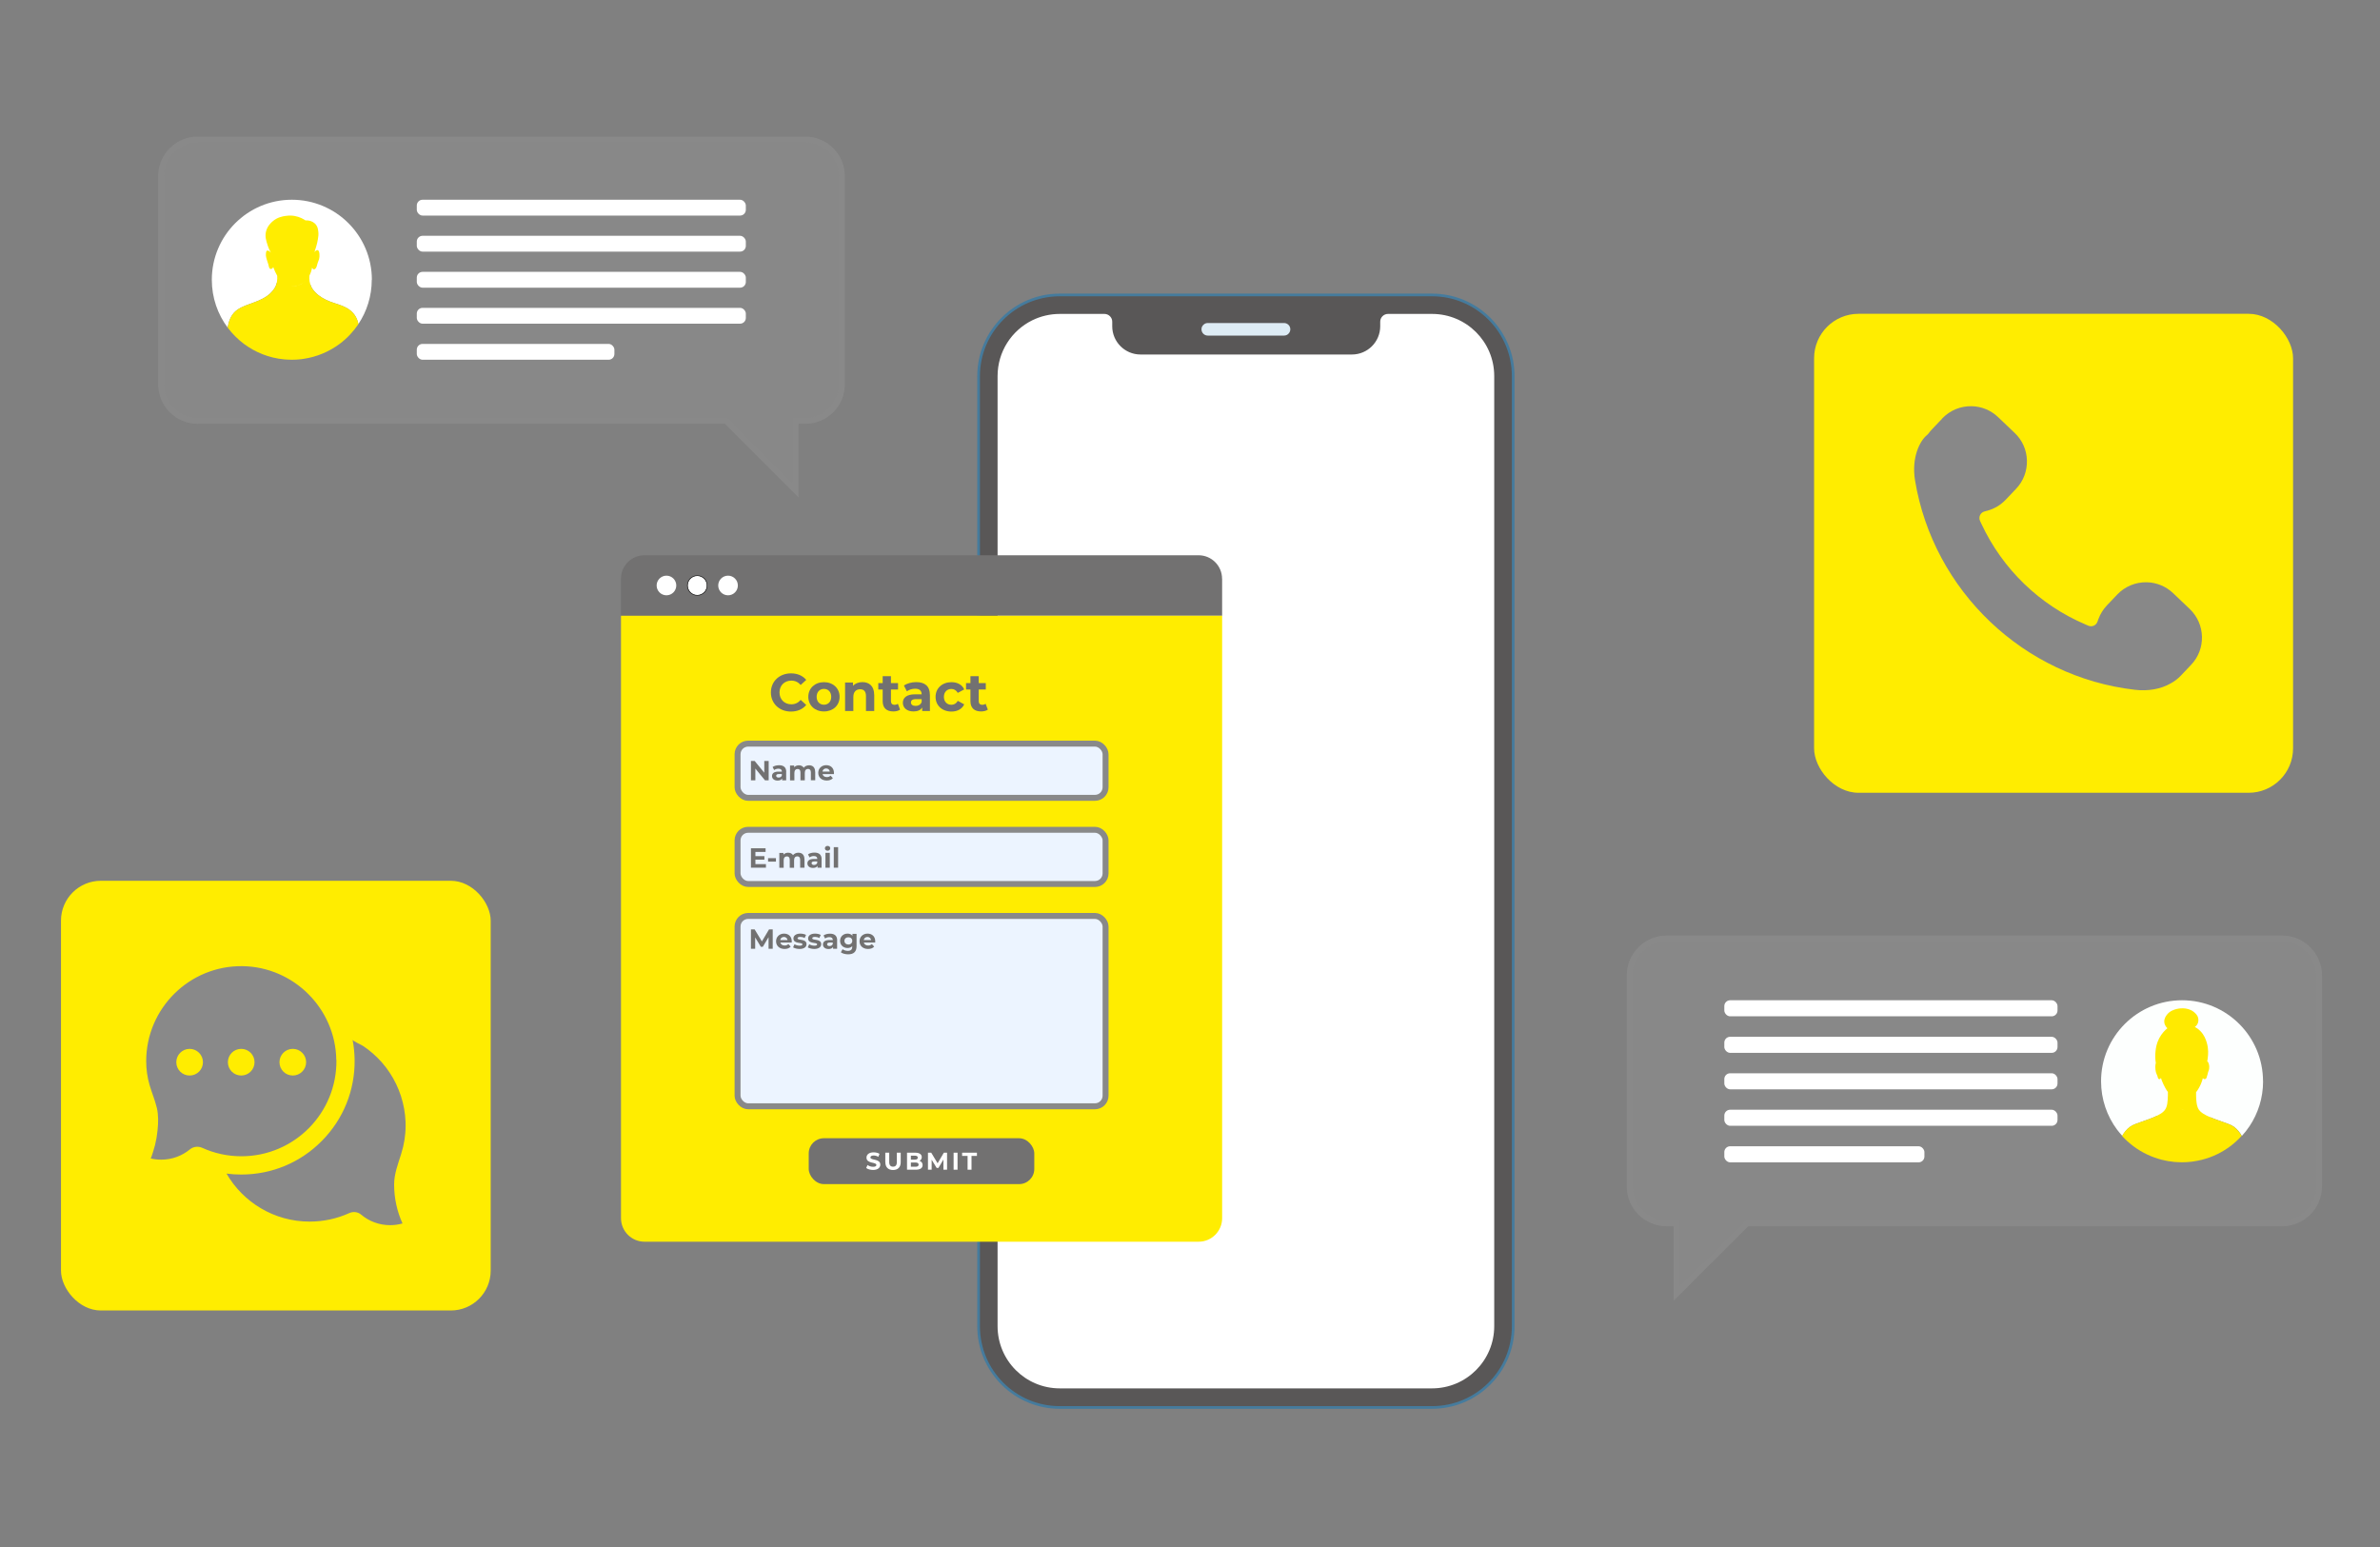 <?xml version="1.0" encoding="UTF-8"?>
<svg id="_レイヤー_1" data-name="レイヤー 1" xmlns="http://www.w3.org/2000/svg" viewBox="0 0 400 260">
  <rect x="0" y="0" width="400" height="260" fill="#808080" stroke="none"/>
  <defs>
    <style>
      .cls-1, .cls-2 {
        fill: none;
      }

      .cls-3, .cls-4, .cls-5, .cls-6 {
        stroke-miterlimit: 10;
      }

      .cls-3, .cls-6 {
        stroke: #898989;
      }

      .cls-3, .cls-7 {
        fill: #ecf4ff;
      }

      .cls-8 {
        fill: #727171;
      }

      .cls-4 {
        stroke: #000;
        stroke-width: .1px;
      }

      .cls-4, .cls-9 {
        fill: #fff;
      }

      .cls-10 {
        fill: #ffea00;
      }

      .cls-11 {
        fill: #ffed00;
      }

      .cls-12 {
        fill: #ffed00;
      }

      .cls-13 {
        fill: #1d3557;
      }

      .cls-5 {
        fill: #595757;
        stroke-width: .45px;
      }

      .cls-5, .cls-2 {
        stroke: #457b9d;
      }

      .cls-6, .cls-14 {
        fill: #888;
      }

      .cls-15 {
        fill: #03ab9a;
      }

      .cls-15, .cls-2 {
        opacity: .25;
      }

      .cls-16 {
        fill: #fdfffe;
      }

      .cls-2 {
        stroke-linecap: round;
        stroke-linejoin: round;
        stroke-width: .72px;
      }

      .cls-17 {
        fill: #263c88;
      }

      .cls-18 {
        fill: #deecf5;
      }

      .cls-19 {
        fill: #898989;
      }
    </style>
  </defs>
  <rect class="cls-1" width="400" height="260"/>
  <g>
    <g>
      <path class="cls-6" d="M141.49,29.59v35.01c0,3.38-2.75,6.13-6.13,6.13h-1.65v11.67l-11.67-11.67H33.21c-3.38,0-6.13-2.75-6.13-6.13V29.59c0-3.38,2.75-6.13,6.13-6.13h102.15c3.38,0,6.13,2.75,6.13,6.13Z"/>
      <path class="cls-9" d="M62.48,47.02c0,2.76-.83,5.32-2.25,7.45-.22-1.21-.92-2.14-2.03-2.75-.87-.48-1.85-.69-2.77-1.05-.87-.35-1.7-.8-2.36-1.46-.11-.1-.19-.2-.27-.29-.32-.37-.46-.65-.53-.81-.02-.05-.07-.18-.13-.37-.05.12-.1.23-.14.34s-.1.21-.14.3c-.03.06-.06.12-.1.18-.01.03-.03.06-.05.09-.02.05-.05.09-.07.13-.1.18-.2.35-.3.5-.54.82-1.08,1.33-1.26,1.49-.08.07-.16.14-.24.21h-.95c-.08-.06-.16-.13-.23-.21-.22-.2-.94-.88-1.57-1.99-.18-.32-.39-.74-.58-1.25-.07.3-.16.52-.19.58-.07.15-.2.41-.48.75-.09.11-.2.23-.32.35-.79.78-1.81,1.24-2.84,1.62-.94.35-1.95.65-2.79,1.23-.86.59-1.31,1.52-1.53,2.52-.04.16-.06.32-.09.49-1.68-2.24-2.67-5.03-2.67-8.05,0-7.43,6.02-13.45,13.45-13.45s13.45,6.02,13.45,13.45Z"/>
      <path class="cls-12" d="M58.2,51.72c-.87-.48-1.85-.69-2.77-1.05-.87-.35-1.7-.8-2.36-1.46-.11-.1-.19-.2-.27-.29-.32-.37-.46-.65-.53-.81-.02-.05-.07-.18-.13-.37-.04-.13-.08-.29-.11-.47-.05-.35-.05-.67-.02-.96,0,0,0,0,0,0h0c.21-.42.36-.88.44-1.33,0,.03.07.12.09.14.05.07.11.14.2.15.06,0,.12-.02.18-.05.35-.24.35-.73.49-1.09.07-.19.16-.38.22-.58.07-.27.08-.56.06-.84-.02-.22-.05-.57-.29-.67,0,0-.28-.08-.56.36.08-.22.18-.54.29-.92.14-.48.23-.83.3-1.3.07-.44.12-.77.07-1.21-.05-.4-.09-.79-.37-1.17-.35-.47-.85-.63-1-.67-.33-.1-.61-.09-.78-.08-.34-.23-.96-.6-1.82-.75-.21-.04-.8-.13-1.55-.01-.47.07-1.36.21-2.17.92-.23.2-.91.79-1.12,1.78-.17.79.04,1.45.29,2.22.17.54.38.97.55,1.26-.13-.17-.3-.3-.49-.35-.28-.07-.32.24-.34.44-.03.22-.02.44.03.65.09.44.27.86.39,1.29.05.19.07.42.18.58.2.28.53.06.62-.19.19.49.4.99.66,1.44.13.23.28.45.44.66-.02-.03-.05-.05-.07-.08h0c-.06-.07-.11-.15-.15-.22-.08-.12-.15-.23-.22-.35.03.28.03.59-.02.92-.01.1-.03.18-.05.27h0c-.07.31-.16.52-.19.58-.07.15-.2.41-.48.75-.09.11-.2.23-.32.35-.79.78-1.81,1.24-2.84,1.62-.94.35-1.95.65-2.79,1.23-.86.59-1.31,1.52-1.53,2.52-.04.16-.06.32-.09.49h0c.78,1.04,1.7,1.95,2.73,2.73,1.93,1.43,4.25,2.37,6.78,2.6.14.01.29.03.43.03.28.02.55.03.83.03.53,0,1.06-.03,1.57-.09.14-.01.28-.03.41-.06,2.25-.33,4.32-1.22,6.07-2.52,1.23-.92,2.29-2.05,3.15-3.32h0c-.22-1.22-.92-2.14-2.03-2.75ZM51.28,47.28c-.06.05-.12.1-.18.15,0,0-.02.01-.03.02.15-.11.28-.24.41-.38-.06.07-.12.13-.19.19l-.02.02ZM50.81,47.63c-.06.04-.12.07-.18.11-.04.02-.07.04-.11.05,0,0,0,0-.01,0-.12.06-.25.11-.39.15-.02,0-.05.01-.07.02.36-.11.69-.27.99-.49-.07.05-.15.11-.23.16ZM49.94,47.99c-.07.02-.13.04-.2.06-.1.02-.19.04-.3.06-.23.04-.47.04-.7.01.23.03.47.02.7-.02.19-.03.37-.08.55-.13-.02,0-.04.01-.06.02ZM48.74,48.12c-.23-.03-.45-.09-.66-.19.21.1.43.16.66.19ZM47.59,47.59c-.19-.16-.36-.34-.52-.52.16.19.33.36.52.52Z"/>
      <g>
        <rect class="cls-9" x="70.05" y="33.57" width="55.3" height="2.66" rx=".97" ry=".97"/>
        <rect class="cls-9" x="70.05" y="39.63" width="55.3" height="2.66" rx=".97" ry=".97"/>
        <rect class="cls-9" x="70.05" y="45.69" width="55.3" height="2.66" rx=".97" ry=".97"/>
        <rect class="cls-9" x="70.05" y="51.74" width="55.3" height="2.66" rx=".97" ry=".97"/>
        <rect class="cls-9" x="70.05" y="57.8" width="33.21" height="2.66" rx=".97" ry=".97"/>
      </g>
    </g>
    <rect class="cls-15" x="315.96" y="103.62" width="62.07" height="18.56" rx="9.28" ry="9.28"/>
    <path class="cls-2" d="M327.03,122.18h-1.79c-5.13,0-9.28-4.16-9.28-9.28,0-5.13,4.16-9.28,9.28-9.28h43.5c5.13,0,9.28,4.16,9.28,9.28s-4.16,9.28-9.28,9.28c0,0-15.5,0-28,0"/>
    <g>
      <rect class="cls-11" x="304.89" y="52.74" width="80.5" height="80.5" rx="7.47" ry="7.47"/>
      <path class="cls-14" d="M326.42,70.33c1.29-1.36,3.11-2.11,4.98-2.06,1.65.04,3.21.69,4.41,1.83l2.79,2.66c1.29,1.22,2.02,2.87,2.06,4.65.04,1.77-.6,3.46-1.83,4.75l-1.74,1.83h0c-.84.88-1.89,1.51-3.05,1.83l-.52.14c-.33.09-.6.32-.74.62-.14.31-.14.66,0,.97l.23.49c3.56,7.63,9.79,13.64,17.53,16.93l.44.19c.29.12.62.12.91,0,.29-.13.51-.37.62-.66l.16-.45c.32-.86.8-1.64,1.43-2.3l1.74-1.83c1.29-1.36,3.11-2.11,4.98-2.06,1.65.04,3.21.69,4.41,1.83l2.79,2.66c2.65,2.52,2.76,6.74.23,9.39l-1.74,1.83c-.48.5-1.03.93-1.68,1.28-1.65.96-3.79,1.34-6.02,1.08-18.68-2.15-33.87-16.61-36.95-35.16-.65-3.89.83-6.7,1.98-7.63.04-.03.07-.06.11-.1l.08-.08s.07-.08.1-.12c.17-.23.35-.45.55-.66l1.74-1.83Z"/>
    </g>
    <g>
      <g>
        <rect class="cls-13" x="164.47" y="49.57" width="89.85" height="186.97" rx="13.65" ry="13.65"/>
        <rect class="cls-17" x="164.47" y="49.57" width="89.85" height="186.97" rx="13.65" ry="13.65"/>
        <path class="cls-18" d="M216.86,55.34c0,.26-.1.51-.26.69-.18.23-.47.37-.79.37h-12.83c-.58,0-1.05-.47-1.05-1.06,0-.13.03-.25.06-.37.16-.39.54-.68.99-.68h12.83c.58,0,1.05.47,1.05,1.05Z"/>
        <path class="cls-7" d="M240.67,52.76h-7.4c-.71,0-1.3.59-1.3,1.3v.77c0,2.62-2.13,4.75-4.75,4.75h-35.54c-2.62,0-4.75-2.13-4.75-4.75v-.77c0-.71-.59-1.3-1.31-1.3h-7.5c-1.67,0-3.25.39-4.65,1.08-3.45,1.71-5.81,5.26-5.81,9.37v159.67c0,5.78,4.68,10.46,10.46,10.46h62.55c5.78,0,10.46-4.68,10.46-10.46V63.21c0-5.78-4.68-10.45-10.45-10.45Z"/>
      </g>
      <rect class="cls-13" x="164.47" y="49.57" width="89.85" height="186.97" rx="13.65" ry="13.65"/>
      <rect class="cls-17" x="164.47" y="49.57" width="89.85" height="186.97" rx="13.65" ry="13.65"/>
      <path class="cls-5" d="M178.12,49.57h62.55c7.53,0,13.65,6.11,13.65,13.65v159.68c0,7.53-6.11,13.65-13.65,13.65h-62.55c-7.53,0-13.65-6.11-13.65-13.65V63.22c0-7.53,6.12-13.65,13.65-13.65Z"/>
      <path class="cls-18" d="M216.86,55.34c0,.26-.1.51-.26.69-.18.23-.47.37-.79.37h-12.83c-.58,0-1.05-.47-1.05-1.06,0-.13.03-.25.06-.37.16-.39.54-.68.99-.68h12.83c.58,0,1.05.47,1.05,1.05Z"/>
      <path class="cls-9" d="M240.67,52.76h-7.4c-.71,0-1.3.59-1.3,1.3v.77c0,2.62-2.13,4.75-4.75,4.75h-35.54c-2.62,0-4.75-2.13-4.75-4.75v-.77c0-.71-.59-1.3-1.31-1.3h-7.5c-1.67,0-3.25.39-4.65,1.08-3.45,1.71-5.81,5.26-5.81,9.37v159.67c0,5.78,4.68,10.46,10.46,10.46h62.55c5.78,0,10.46-4.68,10.46-10.46V63.21c0-5.78-4.68-10.45-10.45-10.45Z"/>
    </g>
    <path class="cls-8" d="M163.67,116.76v-3.49h1.44v3.43c0,1.18.52,1.67,1.39,1.67s1.39-.49,1.39-1.67v-3.43h1.42v3.49c0,1.83-1.05,2.85-2.82,2.85s-2.82-1.01-2.82-2.85Z"/>
    <path class="cls-8" d="M170.17,119.06l.46-1c.43.28,1.08.46,1.66.46.64,0,.88-.17.88-.44,0-.78-2.89.02-2.89-1.9,0-.91.82-1.55,2.22-1.55.66,0,1.39.15,1.84.42l-.46.99c-.47-.27-.94-.36-1.38-.36-.62,0-.89.2-.89.44,0,.82,2.89.03,2.89,1.91,0,.89-.83,1.52-2.26,1.52-.81,0-1.63-.22-2.07-.52Z"/>
    <g>
      <path class="cls-8" d="M205.4,97.27v6.22h-101.04v-6.22c0-2.18,1.77-3.95,3.95-3.95h93.13c2.18,0,3.95,1.77,3.95,3.95Z"/>
      <path class="cls-11" d="M205.4,103.49v101.25c0,2.18-1.77,3.95-3.95,3.95h-93.13c-2.18,0-3.95-1.77-3.95-3.95v-101.25h101.04Z"/>
      <circle class="cls-9" cx="112.01" cy="98.4" r="1.65"/>
      <circle class="cls-4" cx="117.19" cy="98.4" r="1.65"/>
      <circle class="cls-9" cx="122.36" cy="98.4" r="1.65"/>
      <rect class="cls-3" x="123.96" y="124.98" width="61.85" height="9.11" rx="1.78" ry="1.78"/>
      <rect class="cls-3" x="123.96" y="139.46" width="61.85" height="9.11" rx="1.78" ry="1.78"/>
      <rect class="cls-8" x="135.92" y="191.3" width="37.91" height="7.71" rx="2.55" ry="2.55"/>
      <rect class="cls-3" x="123.96" y="153.94" width="61.85" height="31.99" rx="1.78" ry="1.78"/>
      <path class="cls-8" d="M129.56,116.39c0-1.88,1.44-3.22,3.38-3.22,1.08,0,1.98.39,2.56,1.1l-.93.85c-.42-.48-.94-.73-1.57-.73-1.17,0-1.99.82-1.99,1.99s.83,1.99,1.99,1.99c.62,0,1.15-.25,1.57-.74l.93.85c-.59.72-1.49,1.11-2.57,1.11-1.93,0-3.37-1.34-3.37-3.22Z"/>
      <path class="cls-8" d="M135.85,117.11c0-1.44,1.11-2.46,2.63-2.46s2.63,1.02,2.63,2.46-1.1,2.46-2.63,2.46-2.63-1.02-2.63-2.46ZM139.7,117.11c0-.83-.52-1.33-1.22-1.33s-1.23.5-1.23,1.33.53,1.33,1.23,1.33,1.22-.5,1.22-1.33Z"/>
      <path class="cls-8" d="M146.93,116.76v2.74h-1.39v-2.53c0-.77-.36-1.13-.97-1.13-.67,0-1.15.41-1.15,1.29v2.37h-1.39v-4.79h1.33v.56c.37-.41.93-.63,1.58-.63,1.13,0,1.98.66,1.98,2.12Z"/>
      <path class="cls-8" d="M151.27,119.27c-.28.2-.7.3-1.13.3-1.13,0-1.79-.58-1.79-1.72v-1.97h-.74v-1.07h.74v-1.17h1.39v1.17h1.19v1.07h-1.19v1.95c0,.41.22.63.6.63.2,0,.41-.06.56-.18l.37.98Z"/>
      <path class="cls-8" d="M156.29,116.77v2.73h-1.3v-.6c-.26.44-.76.67-1.46.67-1.12,0-1.79-.62-1.79-1.45s.6-1.43,2.06-1.43h1.1c0-.6-.36-.94-1.1-.94-.51,0-1.03.17-1.38.44l-.5-.97c.52-.37,1.3-.58,2.06-.58,1.46,0,2.3.68,2.3,2.13ZM154.9,117.99v-.49h-.95c-.65,0-.85.24-.85.56,0,.35.29.58.78.58.46,0,.86-.21,1.02-.65Z"/>
      <path class="cls-8" d="M157.24,117.11c0-1.44,1.11-2.46,2.67-2.46,1.01,0,1.8.44,2.14,1.22l-1.08.58c-.26-.45-.64-.66-1.08-.66-.7,0-1.25.49-1.25,1.33s.55,1.33,1.25,1.33c.44,0,.82-.2,1.08-.66l1.08.59c-.35.77-1.14,1.21-2.14,1.21-1.56,0-2.67-1.02-2.67-2.46Z"/>
      <path class="cls-8" d="M166.02,119.27c-.28.2-.7.3-1.13.3-1.13,0-1.79-.58-1.79-1.72v-1.97h-.74v-1.07h.74v-1.17h1.39v1.17h1.19v1.07h-1.19v1.95c0,.41.22.63.6.63.2,0,.41-.06.56-.18l.37.98Z"/>
      <path class="cls-9" d="M145.58,196.3l.22-.5c.24.18.6.3.94.3.39,0,.55-.13.55-.31,0-.53-1.66-.17-1.66-1.23,0-.49.39-.89,1.2-.89.36,0,.73.09.99.25l-.2.5c-.27-.15-.54-.22-.79-.22-.39,0-.54.15-.54.33,0,.53,1.66.16,1.66,1.21,0,.48-.4.89-1.21.89-.45,0-.91-.13-1.16-.33Z"/>
      <path class="cls-9" d="M148.79,195.33v-1.6h.66v1.58c0,.54.24.77.64.77s.64-.22.64-.77v-1.58h.65v1.6c0,.84-.48,1.31-1.29,1.31s-1.29-.47-1.29-1.31Z"/>
      <path class="cls-9" d="M155.06,195.81c0,.49-.39.78-1.14.78h-1.48v-2.86h1.4c.71,0,1.08.3,1.08.74,0,.29-.15.51-.38.63.32.1.52.35.52.71ZM153.09,194.23v.67h.66c.32,0,.5-.11.5-.34s-.18-.33-.5-.33h-.66ZM154.39,195.74c0-.24-.18-.36-.53-.36h-.77v.71h.77c.34,0,.53-.11.53-.35Z"/>
      <path class="cls-9" d="M158.56,196.59v-1.71s-.84,1.41-.84,1.41h-.3l-.84-1.38v1.68h-.62v-2.86h.55l1.07,1.78,1.05-1.78h.54v2.86s-.61,0-.61,0Z"/>
      <path class="cls-9" d="M160.27,193.73h.66v2.86h-.66v-2.86Z"/>
      <path class="cls-9" d="M162.61,194.27h-.91v-.54h2.49v.54h-.91v2.32h-.66v-2.32Z"/>
      <path class="cls-8" d="M129.19,127.89v3.26h-.62l-1.62-1.98v1.98h-.74v-3.26h.62l1.62,1.98v-1.98h.74Z"/>
      <path class="cls-8" d="M132.13,129.72v1.43h-.68v-.31c-.13.23-.4.35-.76.35-.59,0-.94-.33-.94-.76s.31-.75,1.08-.75h.58c0-.31-.19-.49-.58-.49-.27,0-.54.09-.72.23l-.26-.51c.27-.2.68-.3,1.08-.3.76,0,1.21.35,1.21,1.11ZM131.4,130.35v-.26h-.5c-.34,0-.45.13-.45.29,0,.18.15.3.41.3.24,0,.45-.11.54-.34Z"/>
      <path class="cls-8" d="M137.01,129.71v1.43h-.73v-1.32c0-.4-.18-.59-.47-.59-.33,0-.55.21-.55.66v1.26h-.73v-1.32c0-.4-.17-.59-.47-.59-.32,0-.55.21-.55.66v1.26h-.73v-2.5h.69v.29c.19-.21.47-.33.79-.33.35,0,.65.13.82.41.2-.26.53-.41.9-.41.6,0,1.02.34,1.02,1.11Z"/>
      <path class="cls-8" d="M140.13,130.1h-1.89c.07.31.34.5.72.5.27,0,.46-.08.63-.24l.39.42c-.23.27-.58.4-1.03.4-.87,0-1.43-.54-1.43-1.29s.57-1.29,1.34-1.29,1.3.49,1.3,1.3c0,.06,0,.13-.01.2ZM138.23,129.67h1.23c-.05-.32-.29-.52-.61-.52s-.57.2-.62.52Z"/>
      <path class="cls-8" d="M128.73,145.22v.61h-2.52v-3.26h2.46v.61h-1.71v.71h1.51v.59h-1.51v.75h1.77Z"/>
      <path class="cls-8" d="M129.09,144.23h1.32v.58h-1.32v-.58Z"/>
      <path class="cls-8" d="M135.21,144.4v1.43h-.73v-1.32c0-.4-.18-.59-.47-.59-.33,0-.55.21-.55.66v1.26h-.73v-1.32c0-.4-.17-.59-.47-.59-.32,0-.55.21-.55.66v1.26h-.73v-2.5h.69v.29c.19-.21.47-.33.79-.33.35,0,.65.14.82.41.2-.26.53-.41.9-.41.6,0,1.02.34,1.02,1.11Z"/>
      <path class="cls-8" d="M138.08,144.4v1.43h-.68v-.31c-.13.23-.4.35-.76.35-.59,0-.94-.33-.94-.76s.31-.75,1.08-.75h.58c0-.31-.19-.49-.58-.49-.27,0-.54.09-.72.23l-.26-.51c.27-.2.68-.3,1.08-.3.76,0,1.21.35,1.21,1.11ZM137.35,145.04v-.26h-.5c-.34,0-.45.13-.45.29,0,.18.15.3.41.3.24,0,.45-.11.54-.34Z"/>
      <path class="cls-8" d="M138.64,142.57c0-.23.18-.4.45-.4s.45.17.45.39c0,.24-.18.42-.45.42s-.45-.18-.45-.4ZM138.73,143.33h.73v2.5h-.73v-2.5Z"/>
      <path class="cls-8" d="M140.13,142.38h.73v3.45h-.73v-3.45Z"/>
      <path class="cls-8" d="M129.17,159.46v-1.95s-.96,1.61-.96,1.61h-.34l-.95-1.57v1.91h-.71v-3.26h.62l1.22,2.02,1.2-2.02h.62v3.26s-.7,0-.7,0Z"/>
      <path class="cls-8" d="M133.04,158.41h-1.89c.07.31.34.5.72.5.27,0,.46-.08.63-.24l.39.42c-.23.27-.58.4-1.03.4-.87,0-1.43-.54-1.43-1.29s.57-1.29,1.34-1.29,1.3.49,1.3,1.3c0,.06,0,.13-.01.2ZM131.13,157.99h1.23c-.05-.32-.29-.52-.61-.52s-.57.2-.62.52Z"/>
      <path class="cls-8" d="M133.29,159.22l.24-.52c.22.14.56.24.87.24.34,0,.46-.09.46-.23,0-.41-1.51,0-1.51-.99,0-.47.43-.81,1.16-.81.34,0,.73.08.96.22l-.24.52c-.25-.14-.49-.19-.72-.19-.33,0-.47.1-.47.23,0,.43,1.51.01,1.51,1,0,.47-.43.8-1.18.8-.42,0-.85-.12-1.08-.27Z"/>
      <path class="cls-8" d="M135.76,159.22l.24-.52c.22.14.56.24.87.24.34,0,.46-.09.46-.23,0-.41-1.51,0-1.51-.99,0-.47.43-.81,1.16-.81.34,0,.73.08.96.22l-.24.52c-.25-.14-.49-.19-.72-.19-.33,0-.47.1-.47.23,0,.43,1.51.01,1.51,1,0,.47-.43.8-1.18.8-.42,0-.85-.12-1.08-.27Z"/>
      <path class="cls-8" d="M140.69,158.03v1.43h-.68v-.31c-.13.23-.4.35-.76.35-.59,0-.94-.33-.94-.76s.31-.75,1.08-.75h.58c0-.31-.19-.49-.58-.49-.27,0-.54.09-.72.23l-.26-.51c.27-.2.68-.3,1.08-.3.76,0,1.21.35,1.21,1.11ZM139.96,158.67v-.26h-.5c-.34,0-.45.13-.45.29,0,.18.15.3.41.3.24,0,.45-.11.54-.34Z"/>
      <path class="cls-8" d="M143.96,156.95v2.08c0,.93-.5,1.36-1.41,1.36-.47,0-.94-.12-1.23-.34l.29-.52c.21.17.56.28.88.28.51,0,.74-.23.74-.68v-.11c-.19.21-.47.31-.79.31-.69,0-1.25-.48-1.25-1.21s.56-1.21,1.25-1.21c.35,0,.64.12.83.36v-.32h.69ZM143.24,158.13c0-.37-.27-.61-.66-.61s-.66.25-.66.61.28.61.66.61.66-.25.66-.61Z"/>
      <path class="cls-8" d="M147.07,158.41h-1.89c.07.31.34.5.72.5.27,0,.46-.08.63-.24l.39.42c-.23.27-.58.4-1.03.4-.87,0-1.43-.54-1.43-1.29s.57-1.29,1.34-1.29,1.3.49,1.3,1.3c0,.06,0,.13-.01.2ZM145.17,157.99h1.23c-.05-.32-.29-.52-.61-.52s-.57.2-.62.52Z"/>
    </g>
    <g>
      <path class="cls-6" d="M273.9,163.94v35.45c0,3.43,2.78,6.21,6.21,6.21h1.67v11.81s11.82-11.81,11.82-11.81h89.94c3.43,0,6.21-2.78,6.21-6.21v-35.45c0-3.43-2.78-6.21-6.21-6.21h-103.43c-3.43,0-6.21,2.78-6.21,6.21Z"/>
      <path class="cls-16" d="M380.35,181.73c0,2.79-.84,5.39-2.28,7.55h0c-.39.58-.82,1.13-1.29,1.64-.31-.58-.74-1.11-1.31-1.54-.52-.38-1.2-.56-1.8-.79-.73-.28-1.49-.51-2.21-.83-.28,1.02-.94,2.48-2.47,3.23-.3.14-1.62.75-3.17.28-1.61-.48-2.39-1.78-2.67-2.25-.33-.55-.51-1.08-.61-1.5-.87.43-1.82.72-2.73,1.06-.59.22-1.28.41-1.8.79-.58.42-1,.95-1.32,1.54-.3-.33-.59-.68-.87-1.04h0c-1.7-2.28-2.7-5.1-2.7-8.15,0-7.52,6.1-13.61,13.61-13.61s13.61,6.1,13.61,13.61Z"/>
      <g>
        <rect class="cls-9" x="289.8" y="168.11" width="56" height="2.7" rx=".98" ry=".98"/>
        <rect class="cls-9" x="289.8" y="174.25" width="56" height="2.7" rx=".98" ry=".98"/>
        <rect class="cls-9" x="289.8" y="180.38" width="56" height="2.7" rx=".98" ry=".98"/>
        <rect class="cls-9" x="289.8" y="186.51" width="56" height="2.7" rx=".98" ry=".98"/>
        <rect class="cls-9" x="289.8" y="192.65" width="33.63" height="2.7" rx=".98" ry=".98"/>
      </g>
      <path class="cls-10" d="M375.46,189.38c-.52-.38-1.2-.56-1.8-.79-.73-.28-1.49-.51-2.21-.83-.42-.18-.84-.38-1.22-.63-.28-.18-.48-.37-.63-.57-.62.22-1.4.34-2.21.13-.54-.14-.98-.4-1.34-.67.35.26.79.52,1.34.67.82.21,1.59.09,2.21-.13-.35-.48-.42-1.04-.48-1.74-.02-.32-.04-.75-.03-1.25.21-.26.35-.51.48-.73.21-.36.48-.92.66-1.65.02.03.07.12.19.16,0,0,.17.05.3-.04.09-.06.11-.14.15-.25.1-.3.14-.45.16-.54.1-.55.22-.56.26-.94.02-.19.03-.48-.07-.8-.05-.15-.12-.35-.26-.41.04-.18.08-.4.1-.64.06-.51.15-1.44-.19-2.55-.15-.47-.39-1.22-1.08-1.91-.34-.34-.67-.55-.91-.68.11-.07.28-.21.41-.44.26-.43.18-.87.16-.99-.1-.59-.55-.93-.76-1.1-1.15-.9-2.67-.53-2.88-.48-.34.09-1.16.3-1.68,1.04-.15.21-.45.64-.38,1.21.06.53.4.87.52.98-.37.3-.94.85-1.38,1.69-.45.86-.55,1.61-.61,2.11-.09.76-.06,1.45.04,2.04h0c-.13.4-.07,1-.06,1.11.07.7.31.87.4,1.32,0,.04.03.17.13.24.02.01.09.07.19.05.09-.02.17-.1.2-.22.08.27.21.66.43,1.1.2.41.42.86.74,1.27,0,.22,0,.42,0,.61h0s0,0,0,0c0,.26-.02.49-.03.68-.07,1-.2,1.73-1.11,2.32-.23.14-.47.28-.71.4-.87.43-1.82.72-2.73,1.06-.59.22-1.28.41-1.8.79-.58.42-1,.95-1.32,1.54.58.63,1.22,1.2,1.9,1.72,1.41,1.05,3.03,1.83,4.78,2.28.67.17,1.37.29,2.08.36.14.01.29.03.44.03.28.02.56.03.84.03.54,0,1.07-.03,1.59-.09.14-.01.28-.03.42-.06.46-.07.92-.16,1.37-.27,1.75-.44,3.37-1.23,4.77-2.28.69-.52,1.32-1.09,1.9-1.73-.31-.58-.74-1.11-1.31-1.54Z"/>
    </g>
    <g>
      <rect class="cls-11" x="10.25" y="148.03" width="72.22" height="72.22" rx="6.7" ry="6.7"/>
      <g>
        <path class="cls-19" d="M56.52,178.14c-.12-8.61-7.14-15.63-15.74-15.76-8.93-.13-16.21,7.08-16.21,15.98,0,1.35.19,2.7.57,4,.37,1.29.91,2.53,1.22,3.84.29,1.22.24,2.52.12,3.76-.08.83-.22,1.66-.42,2.47-.05.2-.63,2.26-.75,2.26.57.14,1.17.21,1.79.21,1.83,0,3.5-.65,4.81-1.72.58-.48,1.38-.58,2.07-.27,2.01.91,4.24,1.42,6.58,1.42,8.9,0,16.1-7.27,15.98-16.2ZM31.87,180.76c-1.24,0-2.24-1-2.24-2.24s1.01-2.24,2.24-2.24,2.24,1,2.24,2.24-1,2.24-2.24,2.24ZM40.54,180.76c-1.24,0-2.24-1-2.24-2.24s1-2.24,2.24-2.24,2.24,1,2.24,2.24-1,2.24-2.24,2.24ZM49.21,180.76c-1.24,0-2.24-1-2.24-2.24s1-2.24,2.24-2.24,2.24,1,2.24,2.24-1.01,2.24-2.24,2.24Z"/>
        <path class="cls-19" d="M68.17,189.19c0,1.62-.26,3.21-.75,4.76-.52,1.67-1.18,3.33-1.18,5.11,0,2.34.5,4.56,1.41,6.56-.67.19-1.37.29-2.09.29-1.85,0-3.55-.66-4.86-1.77-.56-.47-1.33-.56-2-.26-2.03.92-4.28,1.43-6.66,1.43-5.97,0-11.19-3.25-13.97-8.07.81.11,1.64.16,2.48.16,5.14,0,9.95-2.01,13.56-5.67,3.61-3.66,5.56-8.5,5.49-13.64-.02-1.13-.13-2.24-.34-3.33.04.2,1.53.87,1.76,1.03.59.39,1.15.83,1.68,1.29,1.06.93,2,2,2.78,3.18,1.63,2.45,2.56,5.33,2.68,8.26,0,.22.01.45.01.67Z"/>
      </g>
    </g>
  </g>
</svg>